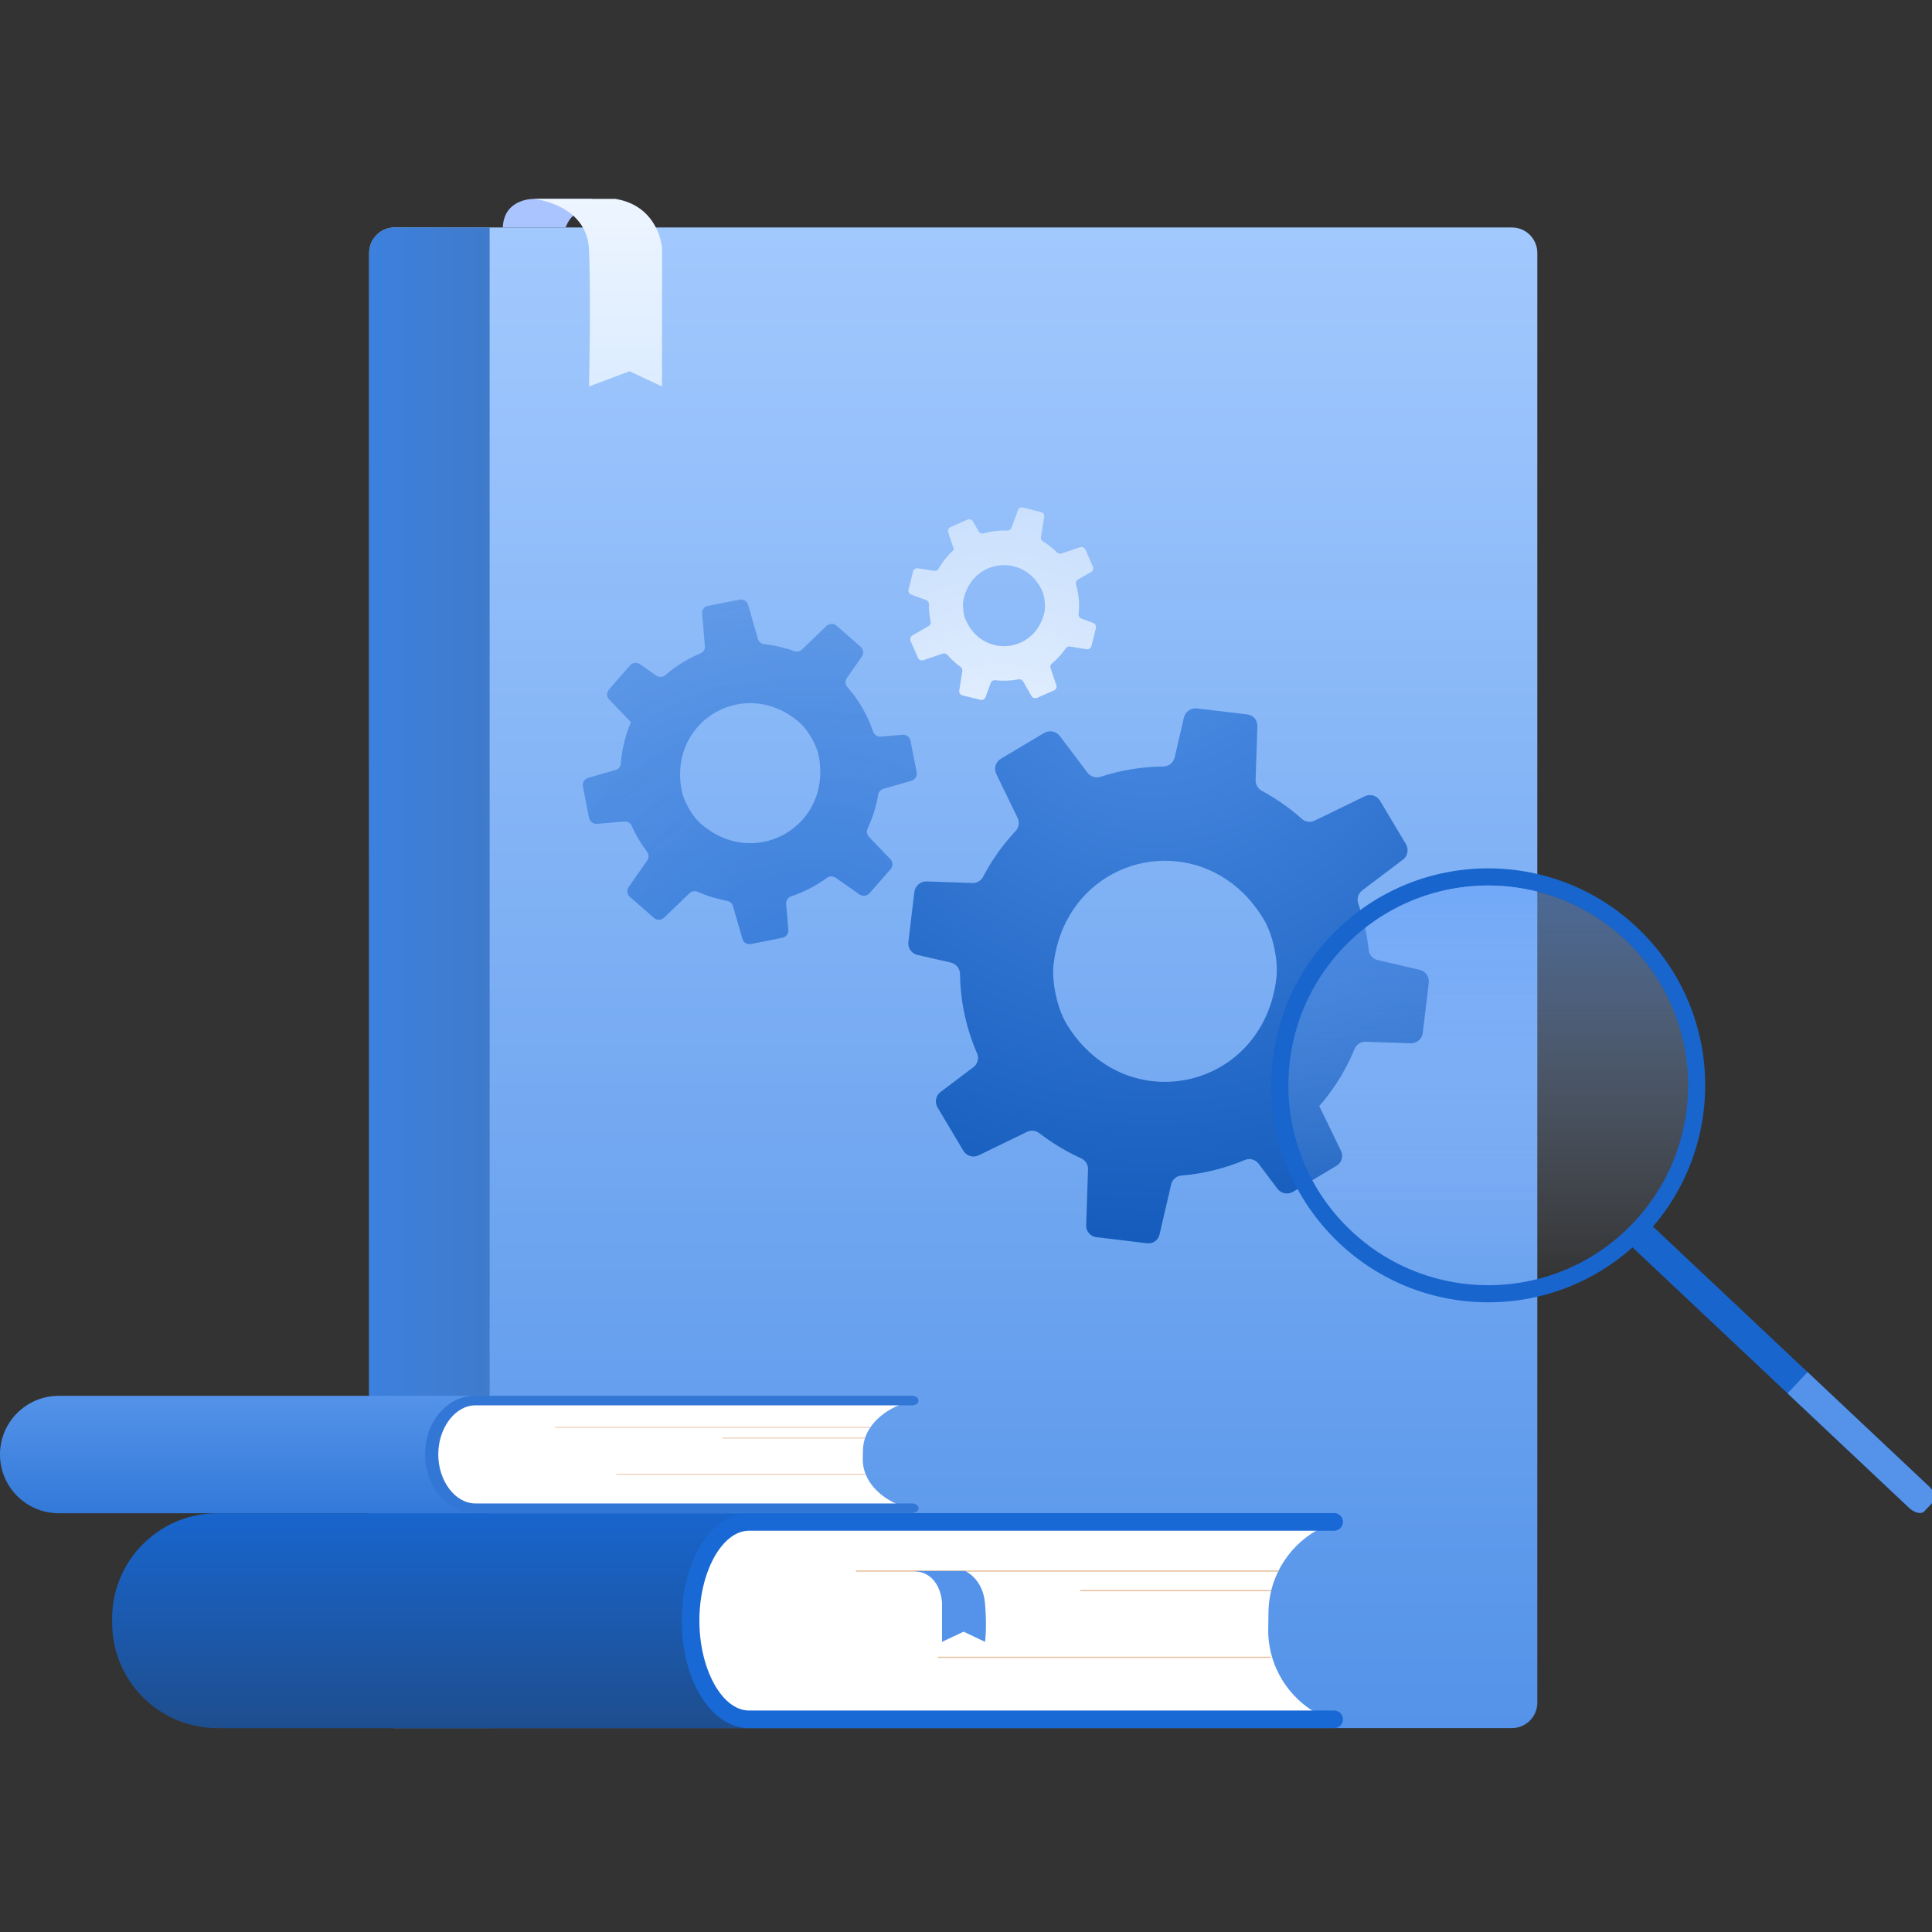 <svg width="204" height="204" viewBox="0 0 204 204" fill="none" xmlns="http://www.w3.org/2000/svg">
<rect x="0" y="0" width="204" height="204" fill="#333333" stroke="none"/>
<g clip-path="url(#clip0_4310_61014)">
<path d="M162.326 26.706V179.782C162.326 181.266 161.122 182.47 159.637 182.47H41.67C40.185 182.47 38.981 181.266 38.981 179.782V26.706C38.981 25.221 40.185 24.018 41.67 24.018H159.637C161.122 24.018 162.326 25.221 162.326 26.706Z" fill="url(#paint0_linear_4310_61014)"/>
<path d="M51.702 24.018V182.47H41.67C40.185 182.47 38.981 181.266 38.981 179.782V26.706C38.981 25.221 40.185 24.018 41.67 24.018H51.702Z" fill="url(#paint1_linear_4310_61014)"/>
<g opacity="0.7">
<path d="M87.259 66.104L84.681 68.583C84.464 68.787 84.15 68.852 83.871 68.753C83.514 68.624 83.149 68.51 82.776 68.41C82.082 68.223 81.391 68.09 80.703 68.018C80.38 67.984 80.113 67.762 80.026 67.453L78.991 63.859C78.883 63.474 78.495 63.237 78.098 63.316L74.744 63.975C74.363 64.052 74.104 64.397 74.135 64.781L74.428 68.212C74.465 68.546 74.269 68.862 73.951 68.994C72.608 69.555 71.356 70.329 70.245 71.289C69.976 71.52 69.576 71.538 69.286 71.334L67.572 70.13C67.244 69.904 66.795 69.954 66.528 70.253L64.296 72.811C64.251 72.863 64.21 72.916 64.183 72.979C64.038 73.264 64.087 73.62 64.318 73.857L66.169 75.785L66.621 76.254C66.37 76.838 66.157 77.451 65.988 78.079C65.76 78.928 65.615 79.783 65.552 80.623C65.526 80.944 65.311 81.218 65 81.303L62.105 82.134C61.71 82.25 61.466 82.644 61.548 83.046L62.051 85.612L62.197 86.347C62.275 86.748 62.645 87.028 63.051 86.992L65.918 86.747C66.251 86.715 66.565 86.897 66.695 87.199C67.096 88.095 67.592 88.948 68.172 89.734C68.217 89.807 68.265 89.868 68.317 89.935C68.335 89.956 68.35 89.979 68.362 90.003C68.529 90.27 68.514 90.61 68.331 90.869L66.382 93.654C66.358 93.684 66.34 93.72 66.323 93.752C66.166 94.066 66.239 94.458 66.506 94.696L69.052 96.924C69.36 97.193 69.82 97.183 70.119 96.899L72.809 94.312C73.034 94.09 73.373 94.035 73.66 94.164C74.297 94.443 74.965 94.68 75.662 94.868C76.032 94.969 76.4 95.052 76.77 95.119C77.07 95.176 77.315 95.395 77.398 95.686L78.393 99.14C78.501 99.52 78.885 99.759 79.278 99.681L82.596 99.025C82.997 98.948 83.276 98.582 83.242 98.169L83.009 95.455C82.977 95.091 83.198 94.758 83.54 94.641C84.894 94.193 86.167 93.532 87.317 92.694C87.585 92.49 87.959 92.485 88.239 92.682L90.75 94.44C91.087 94.676 91.546 94.619 91.82 94.31L94.042 91.774C94.31 91.469 94.296 91.01 94.017 90.724L93.911 90.611L91.76 88.37C91.53 88.131 91.475 87.781 91.616 87.478L91.615 87.474C91.956 86.752 92.238 85.99 92.452 85.192C92.567 84.767 92.657 84.342 92.731 83.913C92.778 83.614 92.994 83.374 93.283 83.29L96.222 82.447C96.624 82.333 96.871 81.928 96.79 81.521L96.138 78.217C96.119 78.123 96.082 78.037 96.037 77.96C95.886 77.712 95.599 77.56 95.298 77.583L93.008 77.783C92.728 77.805 92.455 77.675 92.297 77.45C92.256 77.391 92.221 77.324 92.196 77.252C91.61 75.519 90.686 73.924 89.474 72.55C89.266 72.319 89.226 71.987 89.353 71.709C89.372 71.67 89.394 71.632 89.419 71.593L90.999 69.337C91.228 69.011 91.176 68.565 90.876 68.297L90.817 68.245L88.338 66.07C88.023 65.797 87.558 65.812 87.26 66.098L87.259 66.104ZM75.34 87.951C74.87 87.67 74.405 87.337 73.958 86.941C73.106 86.185 72.213 84.649 71.992 83.529C71.968 83.41 71.947 83.291 71.925 83.172C70.761 75.929 78.781 71.404 84.404 76.275C85.138 76.915 85.885 78.089 86.262 79.139C86.347 79.384 86.415 79.622 86.454 79.839C86.648 80.858 86.663 81.823 86.527 82.725C85.741 87.858 80.058 90.728 75.337 87.95L75.34 87.951Z" fill="url(#paint2_radial_4310_61014)"/>
</g>
<path d="M114.042 57.78L112.081 58.446C111.917 58.499 111.737 58.458 111.614 58.335C111.458 58.179 111.295 58.03 111.124 57.887C110.807 57.618 110.477 57.379 110.133 57.172C109.973 57.075 109.887 56.893 109.918 56.709L110.258 54.572C110.297 54.344 110.151 54.123 109.924 54.068L108.004 53.59C107.787 53.537 107.566 53.654 107.488 53.863L106.8 55.733C106.736 55.916 106.558 56.035 106.357 56.026C105.515 55.992 104.669 56.09 103.852 56.319C103.655 56.375 103.44 56.285 103.338 56.108L102.735 55.055C102.618 54.857 102.371 54.773 102.158 54.865L100.361 55.658C100.324 55.674 100.289 55.692 100.26 55.717C100.115 55.83 100.054 56.031 100.117 56.211L100.613 57.676L100.734 58.032C100.459 58.276 100.197 58.546 99.953 58.835C99.625 59.224 99.341 59.636 99.099 60.06C99.007 60.222 98.826 60.312 98.644 60.281L96.923 60.007C96.688 59.97 96.462 60.117 96.407 60.349L96.04 61.818L95.936 62.238C95.878 62.467 96.003 62.705 96.225 62.785L97.788 63.361C97.97 63.426 98.091 63.598 98.085 63.787C98.075 64.354 98.126 64.924 98.236 65.479C98.243 65.528 98.253 65.573 98.263 65.62C98.267 65.637 98.269 65.651 98.271 65.667C98.294 65.848 98.202 66.022 98.042 66.114L96.335 67.095C96.315 67.106 96.296 67.12 96.28 67.132C96.12 67.257 96.063 67.48 96.145 67.671L96.931 69.463C97.026 69.681 97.269 69.787 97.497 69.711L99.541 69.015C99.713 68.953 99.904 69.009 100.025 69.148C100.289 69.451 100.582 69.738 100.902 70.008C101.072 70.152 101.244 70.285 101.422 70.412C101.565 70.514 101.639 70.691 101.611 70.865L101.285 72.92C101.248 73.145 101.391 73.364 101.617 73.421L103.516 73.893C103.745 73.95 103.981 73.827 104.065 73.602L104.61 72.123C104.683 71.924 104.88 71.803 105.087 71.826C105.907 71.922 106.736 71.889 107.545 71.731C107.736 71.69 107.933 71.781 108.031 71.951L108.916 73.489C109.035 73.696 109.291 73.778 109.508 73.684L111.295 72.901C111.51 72.807 111.616 72.563 111.538 72.344L111.51 72.258L110.932 70.555C110.87 70.373 110.928 70.177 111.075 70.053C111.43 69.757 111.766 69.427 112.073 69.062C112.237 68.867 112.389 68.667 112.534 68.46C112.632 68.314 112.804 68.24 112.976 68.269L114.724 68.55C114.964 68.589 115.193 68.437 115.248 68.204L115.718 66.313C115.73 66.259 115.732 66.204 115.728 66.153C115.709 65.987 115.597 65.835 115.433 65.774L114.183 65.317C114.032 65.26 113.919 65.124 113.892 64.969C113.886 64.928 113.884 64.885 113.888 64.842C114.007 63.789 113.913 62.725 113.616 61.709C113.562 61.537 113.624 61.353 113.759 61.238C113.777 61.222 113.8 61.207 113.823 61.195L115.205 60.4C115.406 60.285 115.488 60.038 115.396 59.825L115.378 59.784L114.611 58.034C114.513 57.815 114.265 57.708 114.038 57.784L114.042 57.78ZM102.432 66.305C102.254 66.042 102.094 65.753 101.957 65.436C101.695 64.832 101.604 63.805 101.764 63.166C101.781 63.096 101.799 63.031 101.817 62.963C102.985 58.882 108.299 58.479 110.051 62.412C110.278 62.926 110.383 63.725 110.321 64.368C110.305 64.518 110.285 64.659 110.25 64.782C110.102 65.364 109.873 65.874 109.58 66.313C107.908 68.81 104.225 68.919 102.432 66.305Z" fill="url(#paint3_radial_4310_61014)"/>
<path d="M103.359 121.981L108.442 119.513C108.868 119.312 109.368 119.365 109.741 119.652C110.216 120.019 110.708 120.369 111.22 120.701C112.171 121.319 113.146 121.856 114.143 122.299C114.611 122.508 114.906 122.971 114.885 123.479L114.69 129.381C114.664 130.01 115.131 130.557 115.766 130.633L121.125 131.278C121.734 131.35 122.291 130.954 122.432 130.362L123.662 125.066C123.77 124.548 124.215 124.169 124.758 124.124C127.048 123.936 129.306 123.382 131.44 122.483C131.957 122.266 132.567 122.436 132.901 122.881L134.888 125.525C135.269 126.023 135.97 126.169 136.517 125.849L141.116 123.096C141.21 123.04 141.296 122.977 141.368 122.899C141.725 122.542 141.825 121.981 141.591 121.514L139.752 117.716L139.301 116.792C139.961 116.036 140.579 115.219 141.141 114.356C141.897 113.192 142.53 111.98 143.036 110.75C143.23 110.281 143.687 109.976 144.195 109.997L148.95 110.158C149.6 110.177 150.159 109.702 150.231 109.058L150.724 104.961L150.862 103.787C150.939 103.146 150.521 102.544 149.895 102.402L145.469 101.372C144.955 101.259 144.57 100.831 144.523 100.317C144.357 98.774 144.029 97.254 143.54 95.789C143.507 95.658 143.464 95.541 143.421 95.418C143.402 95.377 143.394 95.334 143.386 95.291C143.265 94.81 143.454 94.306 143.853 94.007L148.139 90.77C148.19 90.737 148.233 90.692 148.274 90.651C148.663 90.256 148.745 89.633 148.458 89.145L145.719 84.556C145.388 84.003 144.693 83.794 144.107 84.075L138.807 86.652C138.361 86.875 137.826 86.793 137.455 86.457C136.636 85.726 135.747 85.046 134.792 84.425C134.286 84.095 133.77 83.79 133.247 83.509C132.823 83.278 132.563 82.829 132.581 82.35L132.768 76.677C132.79 76.052 132.327 75.509 131.7 75.434L126.396 74.803C125.755 74.725 125.157 75.137 125.007 75.776L124.034 79.967C123.903 80.531 123.414 80.924 122.84 80.934C120.589 80.949 118.353 81.322 116.217 82.02C115.715 82.194 115.151 82.02 114.828 81.588L111.912 77.724C111.521 77.206 110.802 77.068 110.243 77.396L105.67 80.123C105.119 80.449 104.916 81.147 105.197 81.713L105.301 81.936L107.442 86.349C107.672 86.822 107.584 87.375 107.225 87.758L107.221 87.762C106.361 88.68 105.566 89.686 104.855 90.782C104.476 91.366 104.134 91.96 103.812 92.569C103.595 92.993 103.154 93.251 102.679 93.237L97.853 93.07C97.193 93.046 96.623 93.536 96.547 94.185L95.916 99.466C95.9 99.618 95.912 99.766 95.941 99.903C96.05 100.347 96.404 100.718 96.869 100.829L100.407 101.642C100.839 101.747 101.186 102.074 101.313 102.488C101.345 102.597 101.364 102.714 101.368 102.832C101.403 105.721 102.015 108.569 103.167 111.222C103.37 111.668 103.265 112.191 102.939 112.545C102.892 112.594 102.839 112.641 102.782 112.684L99.309 115.303C98.805 115.682 98.668 116.378 98.99 116.925L99.053 117.032L101.718 121.506C102.06 122.067 102.763 122.274 103.353 121.987L103.359 121.981ZM131.903 94.968C132.473 95.617 133.007 96.346 133.487 97.158C134.399 98.706 134.991 101.452 134.778 103.238C134.755 103.431 134.728 103.619 134.702 103.808C132.926 115.255 118.673 118.146 112.599 108.089C111.808 106.774 111.257 104.643 111.204 102.882C111.197 102.474 111.208 102.083 111.255 101.738C111.458 100.114 111.906 98.655 112.552 97.369C116.233 90.04 126.167 88.498 131.903 94.968Z" fill="url(#paint4_radial_4310_61014)"/>
<path d="M56.359 21C56.359 21 53.202 20.932 53.094 24.018H59.732C59.732 24.018 60.427 21.716 62.462 22.509V21H56.359Z" fill="#AAC4FF"/>
<path d="M56.36 21C56.36 21 61.98 21.536 62.194 26.353C62.409 31.171 62.194 40.807 62.194 40.807L66.476 39.2L69.902 40.807V26.139C69.902 26.139 69.58 21.75 64.977 21H56.358H56.36Z" fill="url(#paint5_linear_4310_61014)"/>
<path d="M22.954 182.472H111.191C117.328 182.472 122.303 177.497 122.303 171.36V170.896C122.303 164.759 117.328 159.784 111.191 159.784H22.954C16.817 159.784 11.842 164.759 11.842 170.896V171.36C11.842 177.497 16.817 182.472 22.954 182.472Z" fill="url(#paint6_linear_4310_61014)"/>
<path d="M72.963 168.109L72.884 173.068C72.813 177.454 76.314 181.067 80.7 181.138L139.344 182.074L139.359 181.086C136.069 179.375 133.847 175.91 133.911 171.951L133.939 170.206C134.003 166.246 136.334 162.856 139.676 161.249V161.229L81.033 160.293C76.647 160.223 73.033 163.723 72.963 168.109Z" fill="white"/>
<path d="M140.877 182.471H79.096C75.112 182.471 71.989 177.484 71.989 171.119C71.989 164.754 75.11 159.767 79.096 159.767H140.877C141.391 159.767 141.807 160.183 141.807 160.697C141.807 161.21 141.391 161.626 140.877 161.626H79.096C76.251 161.626 73.848 165.974 73.848 171.12C73.848 176.267 76.251 180.615 79.096 180.615H140.877C141.391 180.615 141.807 181.031 141.807 181.544C141.807 182.058 141.391 182.474 140.877 182.474V182.471Z" fill="#1869D6"/>
<path d="M134.984 165.819H90.373V165.953H134.984V165.819Z" fill="#E8C2A3"/>
<path d="M134.227 167.884H114.058V168.018H134.227V167.884Z" fill="#E8C2A3"/>
<path d="M134.228 174.93H99.043V175.064H134.228V174.93Z" fill="#E8C2A3"/>
<path d="M101.915 165.884C101.915 165.884 103.786 166.667 104.009 169.311C104.232 171.955 104.009 173.364 104.009 173.364L101.75 172.29L99.468 173.364V169.231C99.468 169.231 99.384 165.884 96.27 165.884H101.915Z" fill="#5493E9"/>
<path d="M172.339 131.678L201.571 159.201C202.144 159.741 202.867 159.912 203.176 159.583L204.163 158.535C204.473 158.205 204.258 157.495 203.685 156.956L174.453 129.433C173.88 128.893 173.157 128.722 172.848 129.051L171.861 130.099C171.55 130.427 171.766 131.139 172.339 131.678Z" fill="#1865CD"/>
<path d="M188.745 147.124L201.572 159.2C202.144 159.741 202.868 159.911 203.177 159.583L204.164 158.535C204.474 158.205 204.259 157.494 203.686 156.955L190.859 144.878L188.745 147.124Z" fill="#5493E9"/>
<path d="M173.826 98.901C165.157 89.684 150.657 89.244 141.442 97.915C141.319 98.029 141.199 98.145 141.082 98.262C132.214 106.968 131.897 121.205 140.453 130.301C149.124 139.516 163.624 139.959 172.841 131.288C175.857 128.449 177.936 124.985 179.059 121.287C181.369 113.69 179.66 105.099 173.826 98.901ZM171.601 129.972C166.237 135.02 158.93 136.714 152.261 135.135C148.378 134.216 144.711 132.186 141.771 129.062C133.785 120.574 134.191 107.219 142.68 99.234C145.806 96.293 149.588 94.492 153.523 93.811C160.274 92.642 167.464 94.78 172.509 100.143C180.497 108.634 180.088 121.988 171.599 129.974L171.601 129.972Z" fill="#1865CD"/>
<g opacity="0.5">
<path d="M141.771 129.062C144.712 132.187 148.379 134.215 152.261 135.136C158.93 136.715 166.237 135.019 171.602 129.973C180.09 121.988 180.497 108.632 172.51 100.143C167.464 94.779 160.274 92.643 153.524 93.812C149.589 94.492 145.805 96.294 142.681 99.233C134.192 107.219 133.786 120.575 141.771 129.062Z" fill="url(#paint7_linear_4310_61014)"/>
</g>
<path d="M6.197 159.781H76.241C79.664 159.781 82.438 157.007 82.438 153.584C82.438 150.161 79.664 147.387 76.241 147.387H6.197C2.774 147.387 0 150.161 0 153.584C0 157.007 2.774 159.781 6.197 159.781Z" fill="url(#paint8_linear_4310_61014)"/>
<path d="M45.615 151.93L45.556 154.635C45.503 157.027 48.115 158.999 51.389 159.037L95.155 159.548L95.166 159.009C92.71 158.075 91.053 156.185 91.1 154.026L91.121 153.074C91.169 150.913 92.908 149.064 95.403 148.189V148.177L51.637 147.667C48.364 147.629 45.667 149.537 45.615 151.93Z" fill="white"/>
<path d="M96.3 159.764H50.193C47.218 159.764 44.89 157.044 44.89 153.571C44.89 150.099 47.22 147.378 50.193 147.378H96.3C96.682 147.378 96.994 147.605 96.994 147.885C96.994 148.164 96.683 148.391 96.3 148.391H50.193C48.07 148.391 46.276 150.763 46.276 153.57C46.276 156.376 48.07 158.749 50.193 158.749H96.3C96.682 158.749 96.994 158.976 96.994 159.255C96.994 159.534 96.683 159.761 96.3 159.761V159.764Z" fill="#3277D5"/>
<path d="M91.902 150.672H58.609V150.758H91.902V150.672Z" fill="#E8C2A3"/>
<path d="M91.337 151.801H76.284V151.887H91.337V151.801Z" fill="#E8C2A3"/>
<path d="M91.338 155.644H65.079V155.73H91.338V155.644Z" fill="#E8C2A3"/>
</g>
<defs>
<linearGradient id="paint0_linear_4310_61014" x1="100.653" y1="24.018" x2="100.653" y2="182.47" gradientUnits="userSpaceOnUse">
<stop stop-color="#A2C9FE"/>
<stop offset="1" stop-color="#5493E9"/>
</linearGradient>
<linearGradient id="paint1_linear_4310_61014" x1="38.581" y1="54.007" x2="53.155" y2="54.007" gradientUnits="userSpaceOnUse">
<stop stop-color="#3C81DF"/>
<stop offset="1" stop-color="#407AC9"/>
</linearGradient>
<radialGradient id="paint2_radial_4310_61014" cx="0" cy="0" r="1" gradientUnits="userSpaceOnUse" gradientTransform="translate(85.981 107.712) rotate(-105) scale(45.156 43.898)">
<stop stop-color="#1865CD"/>
<stop offset="1" stop-color="#1865CD" stop-opacity="0.56"/>
</radialGradient>
<radialGradient id="paint3_radial_4310_61014" cx="0" cy="0" r="1" gradientUnits="userSpaceOnUse" gradientTransform="translate(105.471 84.246) rotate(-89.338) scale(30.671 29.884)">
<stop stop-color="#EDF5FF"/>
<stop offset="1" stop-color="#EDF5FF" stop-opacity="0.61"/>
</radialGradient>
<radialGradient id="paint4_radial_4310_61014" cx="0" cy="0" r="1" gradientUnits="userSpaceOnUse" gradientTransform="translate(121.823 65.235) rotate(88.441) scale(71.881 69.933)">
<stop stop-color="#5090E7"/>
<stop offset="1" stop-color="#0F57B8"/>
</radialGradient>
<linearGradient id="paint5_linear_4310_61014" x1="63.13" y1="21" x2="63.13" y2="40.807" gradientUnits="userSpaceOnUse">
<stop stop-color="#EDF5FF"/>
<stop offset="1" stop-color="#DCECFF"/>
</linearGradient>
<linearGradient id="paint6_linear_4310_61014" x1="67.073" y1="182.472" x2="67.073" y2="159.784" gradientUnits="userSpaceOnUse">
<stop stop-color="#1E4E8E"/>
<stop offset="1" stop-color="#1865CD"/>
</linearGradient>
<linearGradient id="paint7_linear_4310_61014" x1="157.141" y1="93.501" x2="157.141" y2="135.706" gradientUnits="userSpaceOnUse">
<stop stop-color="#63A0FB"/>
<stop offset="1" stop-color="#B3CFF9" stop-opacity="0"/>
</linearGradient>
<linearGradient id="paint8_linear_4310_61014" x1="41.219" y1="147.387" x2="41.219" y2="159.781" gradientUnits="userSpaceOnUse">
<stop stop-color="#5493E9"/>
<stop offset="1" stop-color="#3379D9"/>
</linearGradient>
<clipPath id="clip0_4310_61014">
<rect width="204" height="204" fill="white"/>
</clipPath>
</defs>
</svg>
